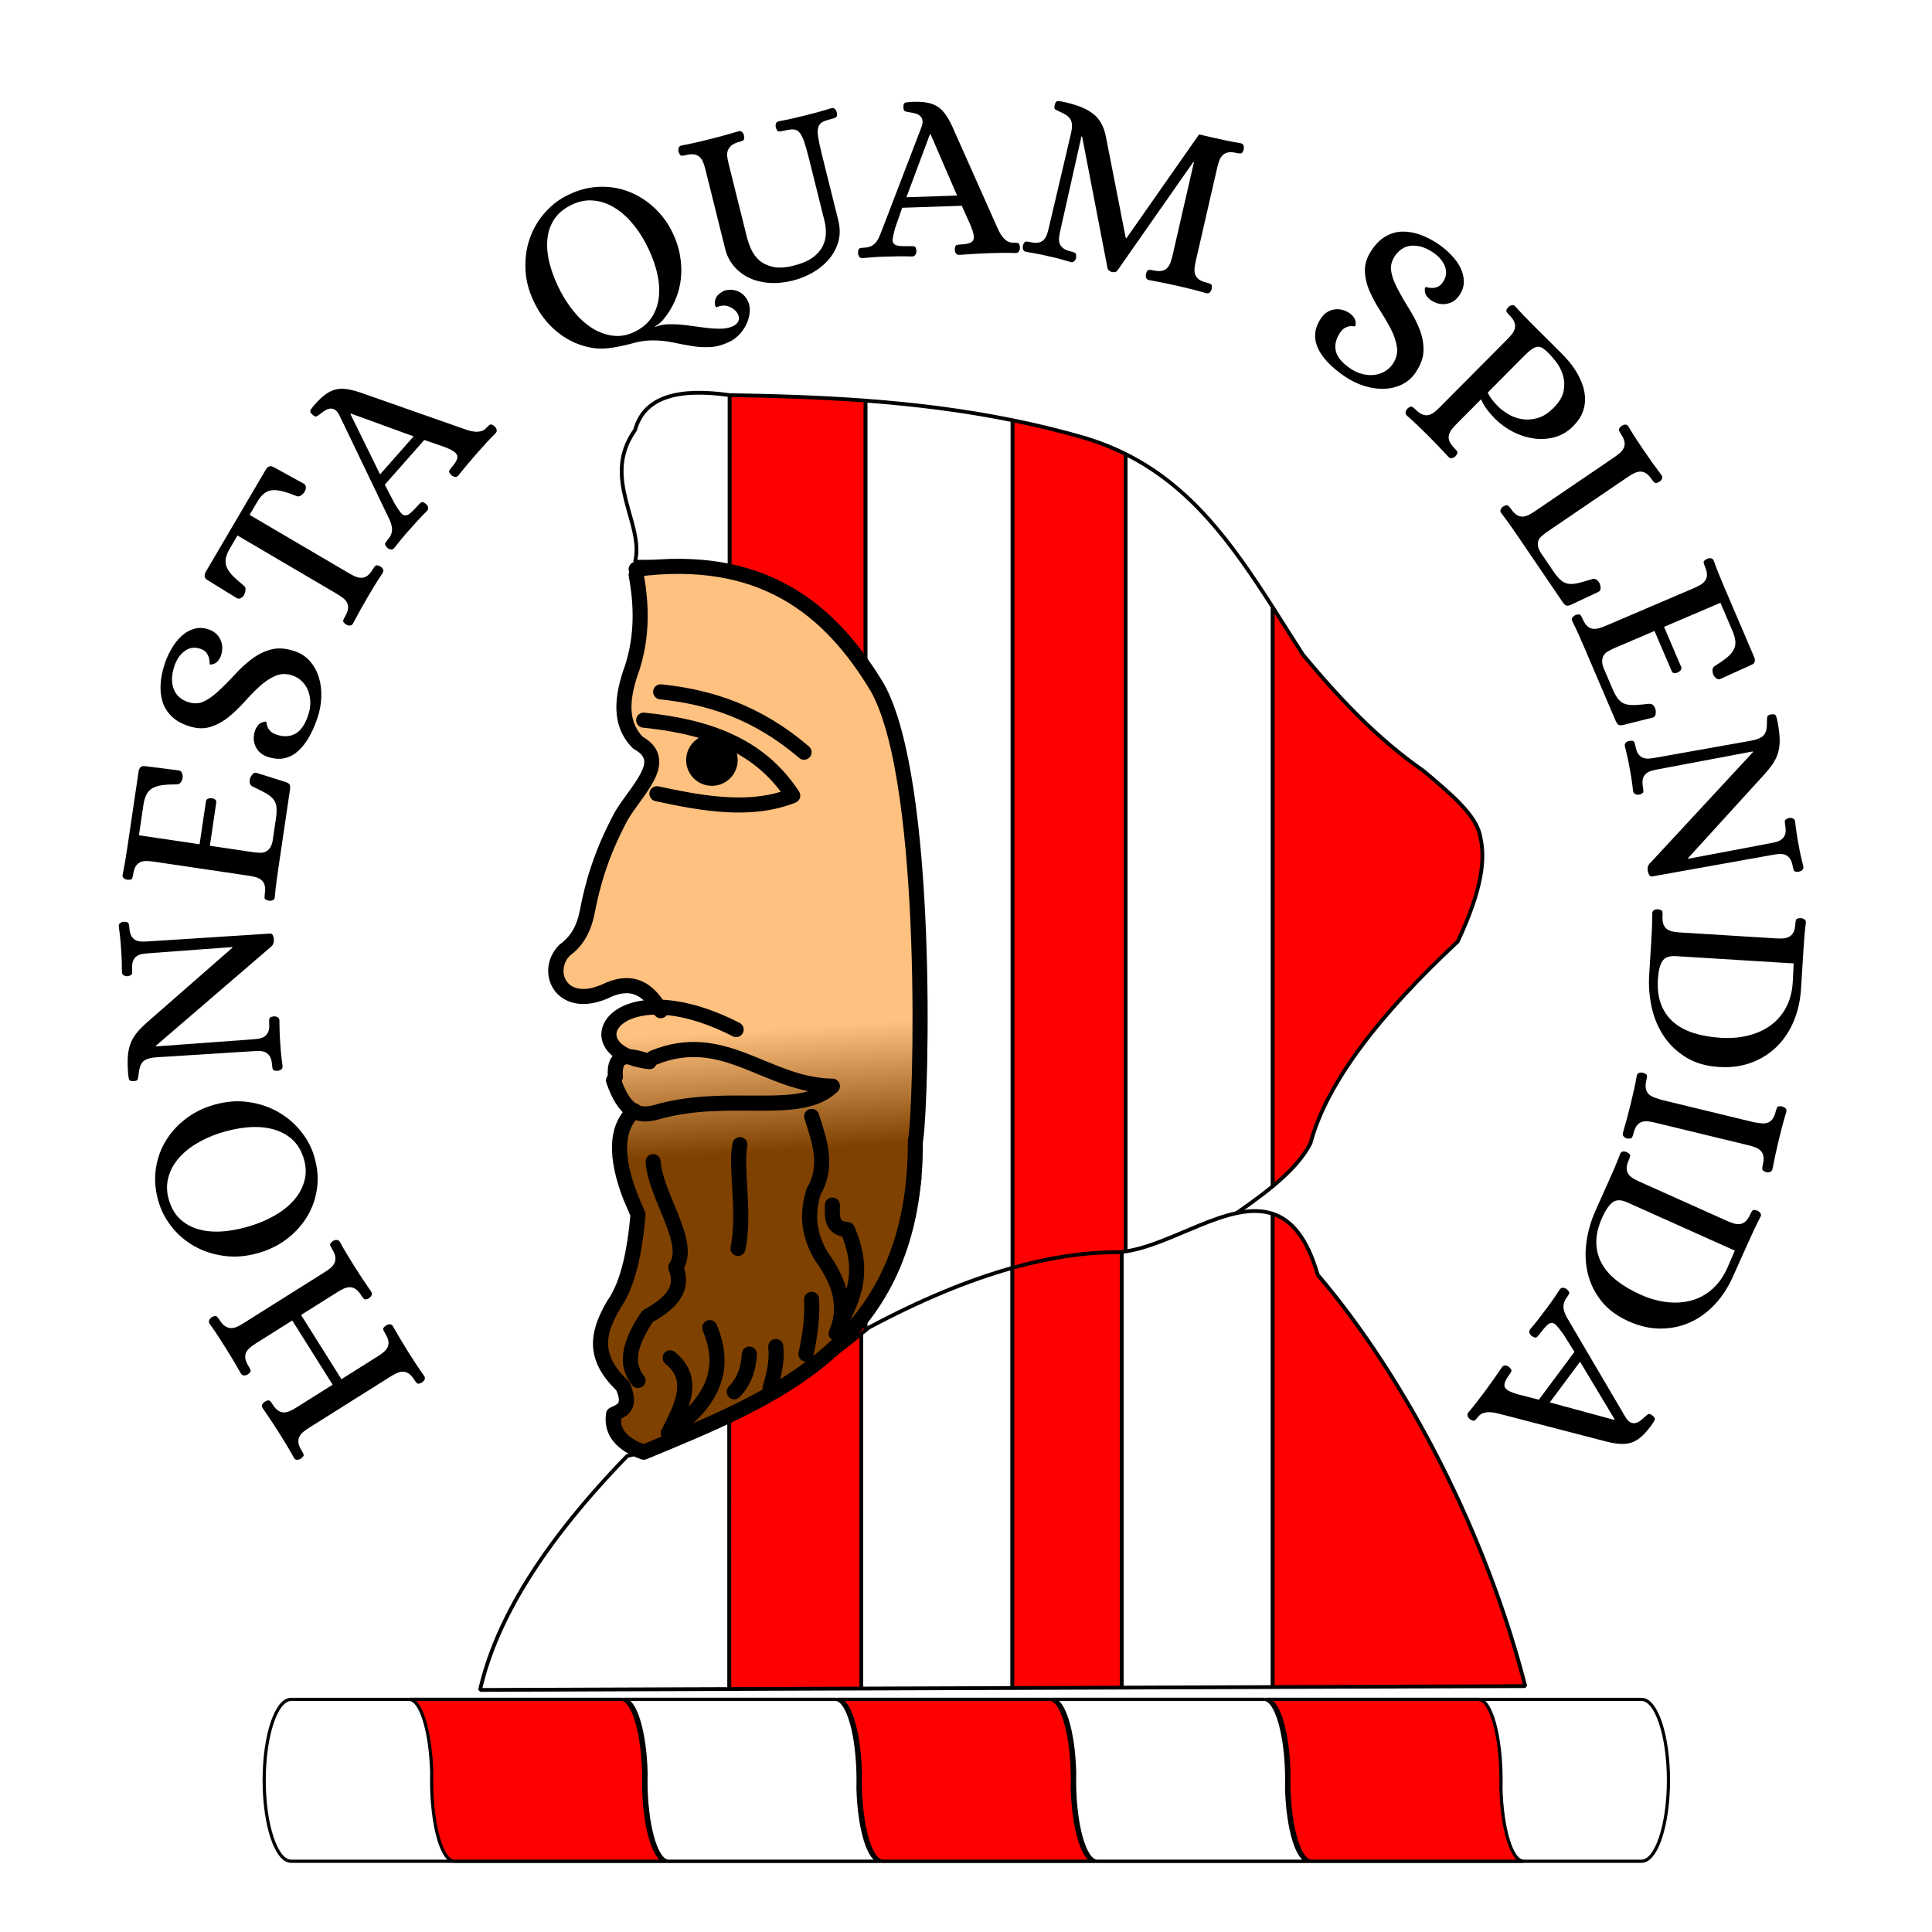 <?xml version="1.0" encoding="UTF-8"?>
<!DOCTYPE svg  PUBLIC '-//W3C//DTD SVG 1.1//EN'  'http://www.w3.org/Graphics/SVG/1.1/DTD/svg11.dtd'>
<svg width="720pt" height="720pt" fill-rule="evenodd" overflow="visible" stroke-linejoin="bevel" stroke-width=".501" version="1.1" viewBox="0 0 720 720" xmlns="http://www.w3.org/2000/svg">
<rect x="0" y="0" width="720" height="720" fill="#333333" stroke="none"/>
<defs>
<linearGradient id="a" x2="2.812" y2="-45.703" gradientTransform="translate(292.62 337.01)" gradientUnits="userSpaceOnUse">
<stop stop-color="#ffc17f" offset="0"/>
<stop stop-color="#7f4100" offset="1"/>
</linearGradient>
</defs>
<g transform="scale(1 -1)" fill="none" font-family="Times New Roman" font-size="16" stroke="#000">
<g transform="translate(0 -720)">
<g stroke-miterlimit="79.84">
<path d="m0 720v-720h720v720h-720z" fill="#fff" stroke="none" stroke-linecap="round" stroke-linejoin="miter" stroke-width=".39"/>
<path d="m239.89 507.87c72.818 7.406 103.02-46.26 103.36-142.74 7.813-115.63-21.105-142.85-52.031-165.23l-49.219-23.203c-10.774 6.589-17.192 13.164-7.031 19.687-15.617 13.596-15.195 29.175-1.407 46.407 13.577 20.212-15.491 39.347 2.11 63.984-8.262 6.274-8.138 13.719-3.516 21.797-10.697 10.335-4.02 15.171 14.766 16.172-7.2 7.185-15.696 11.014-28.828 2.812-12.794 4.328-13.859 12.257-2.813 23.907 4.444 16.038 10.309 32.797 18.281 50.625 8.391 6.285 14.335 13.046 2.813 23.203-3.471 3.825-7.915 6.339 1.406 27.422 1.676 11.75 2.464 23.473 2.109 35.156z" fill="url(#a)" stroke="none" stroke-linecap="round" stroke-linejoin="miter" stroke-width=".458"/>
<g stroke="#000" stroke-linecap="round" stroke-linejoin="miter" stroke-width="1.187">
<path d="m98.449 56.528v4e-3c0 16.647 4.494 30.159 10.028 30.159h503.28c5.535 0 10.028-13.512 10.028-30.159v-4e-3c0-16.647-4.493-30.159-10.028-30.159h-503.28c-5.534 0-10.028 13.512-10.028 30.159z" fill="#fff"/>
<path d="m160.89 59.394c-0.024-0.935-0.037-1.89-0.037-2.853 0-16.648 3.791-30.163 8.458-30.163h78.99c-4.384 0-7.993 11.926-8.415 27.165 0.026 0.986 0.041 1.985 0.041 2.998 0 16.646-3.791 30.161-8.458 30.161h-79c4.397 0 8.016-11.991 8.421-27.308z" fill="#f00"/>
<path d="m240.76 59.394c-0.025-0.935-0.038-1.89-0.038-2.853 0-16.648 3.789-30.163 8.458-30.163h78.992c-4.386 0-7.997 11.926-8.417 27.165 0.026 0.986 0.041 1.985 0.041 2.998 0 16.646-3.789 30.161-8.458 30.161h-78.999c4.397 0 8.016-11.991 8.421-27.308z" fill="#fff"/>
<path d="m320.62 59.394c-0.026-0.935-0.036-1.89-0.036-2.853 0-16.648 3.79-30.163 8.457-30.163h78.993c-4.385 0-7.995 11.926-8.418 27.165 0.028 0.986 0.043 1.985 0.043 2.998 0 16.646-3.791 30.161-8.458 30.161h-79c4.397 0 8.016-11.991 8.419-27.308z" fill="#f00"/>
<path d="m400.49 59.394c-0.024-0.935-0.037-1.89-0.037-2.853 0-16.648 3.791-30.163 8.458-30.163h78.99c-4.384 0-7.993 11.926-8.415 27.165 0.026 0.986 0.041 1.985 0.041 2.998 0 16.646-3.789 30.161-8.458 30.161h-78.999c4.397 0 8.017-11.991 8.42-27.308z" fill="#fff"/>
<path d="m480.36 59.394c-0.026-0.935-0.04-1.89-0.04-2.853 0-16.648 3.79-30.163 8.459-30.163h78.991c-4.385 0-7.995 11.926-8.416 27.165 0.026 0.986 0.041 1.985 0.041 2.998 0 16.646-3.79 30.161-8.458 30.161h-79c4.399 0 8.018-11.991 8.423-27.308z" fill="#f00"/>
</g>
<g stroke="none" stroke-linecap="round" stroke-linejoin="round">
<path d="m351.83 112.86c-141.37 3.772-253.04 121.58-249.27 262.95 3.771 141.37 121.58 253.04 262.95 249.26 141.37-3.772 253.04-121.57 249.27-262.95-3.773-141.37-121.58-253.04-262.95-249.27z" stroke-width="1.644"/>
<g fill="#000" fill-rule="nonzero" stroke-width=".726">
<path d="m127.24 206.02 13.494 8.485c0.711 0.447 1.398 0.933 2.062 1.457 0.663 0.523 1.179 1.113 1.547 1.769 0.368 0.657 0.509 1.419 0.424 2.287-0.086 0.868-0.511 1.911-1.278 3.13-0.351 0.559-0.58 1.036-0.686 1.43s0.258 0.888 1.09 1.483c0.408 0.256 0.853 0.394 1.336 0.414 0.483 0.021 0.885-0.223 1.204-0.731 1.924-3.397 3.828-6.594 5.712-9.591 0.958-1.524 1.905-3.001 2.841-4.433s1.965-2.928 3.089-4.49c0.319-0.507 0.365-0.975 0.137-1.402-0.227-0.426-0.544-0.767-0.952-1.024-0.896-0.492-1.5-0.606-1.809-0.34s-0.639 0.679-0.991 1.238c-0.766 1.219-1.522 2.054-2.267 2.507-0.746 0.453-1.494 0.656-2.244 0.609-0.75-0.046-1.505-0.255-2.264-0.626s-1.494-0.78-2.205-1.227l-30.247-19.021c-0.711-0.447-1.4-0.933-2.063-1.456-0.663-0.524-1.178-1.114-1.545-1.77s-0.508-1.418-0.423-2.286 0.511-1.911 1.277-3.13c0.352-0.559 0.58-1.035 0.686-1.429s-0.256-0.888-1.089-1.482c-0.407-0.257-0.852-0.395-1.335-0.415-0.484-0.02-0.885 0.223-1.205 0.731-0.92 1.69-1.815 3.253-2.684 4.691s-1.782 2.919-2.74 4.443c-1.917 3.048-3.989 6.174-6.218 9.38-0.319 0.508-0.365 0.975-0.137 1.402 0.228 0.426 0.545 0.768 0.952 1.024 0.897 0.493 1.499 0.606 1.808 0.339 0.309-0.266 0.64-0.678 0.991-1.237 0.766-1.219 1.522-2.055 2.268-2.508 0.745-0.452 1.493-0.655 2.243-0.609s1.504 0.255 2.263 0.626 1.494 0.78 2.204 1.226l13.481 8.478-15.047 23.929-13.481-8.477c-0.71-0.447-1.397-0.932-2.061-1.456-0.663-0.523-1.178-1.113-1.544-1.768-0.367-0.656-0.508-1.418-0.423-2.286s0.511-1.911 1.278-3.13c0.351-0.559 0.588-1.048 0.71-1.468 0.122-0.419-0.233-0.926-1.066-1.52-0.407-0.256-0.86-0.381-1.359-0.376-0.5 5e-3 -0.893 0.236-1.18 0.693-1.892 3.346-3.812 6.569-5.76 9.667-0.959 1.524-1.906 3.001-2.841 4.433-0.936 1.431-1.966 2.928-3.089 4.489-0.288 0.457-0.326 0.912-0.114 1.364s0.521 0.806 0.929 1.062c0.896 0.493 1.506 0.594 1.831 0.302 0.326-0.292 0.648-0.692 0.967-1.2 0.767-1.219 1.523-2.054 2.268-2.507s1.501-0.668 2.268-0.647c0.766 0.021 1.529 0.217 2.288 0.588s1.495 0.781 2.206 1.228l30.247 19.021c0.711 0.447 1.398 0.932 2.061 1.455 0.664 0.524 1.171 1.126 1.522 1.808 0.351 0.681 0.484 1.456 0.399 2.324s-0.511 1.911-1.278 3.13c-0.319 0.508-0.54 0.972-0.662 1.391s0.234 0.927 1.067 1.521c0.407 0.256 0.86 0.382 1.359 0.377s0.893-0.236 1.18-0.694c0.921-1.689 1.831-3.278 2.732-4.767s1.831-2.995 2.789-4.519c1.916-3.047 3.973-6.148 6.169-9.303 0.288-0.457 0.326-0.912 0.114-1.364s-0.521-0.806-0.929-1.062c-0.896-0.493-1.507-0.594-1.833-0.302-0.325 0.291-0.663 0.717-1.014 1.275-0.767 1.219-1.523 2.055-2.268 2.508-0.746 0.452-1.493 0.655-2.245 0.608-0.75-0.046-1.506-0.256-2.265-0.627-0.76-0.371-1.495-0.781-2.206-1.228l-13.494-8.485 15.048-23.929z"/>
<path d="m59.426 271.1c-1.408 4.274-1.9 8.359-1.476 12.257 0.422 3.898 1.542 7.456 3.356 10.675 1.816 3.218 4.194 6.022 7.134 8.412 2.941 2.389 6.208 4.175 9.798 5.358 4.732 1.556 9.197 2.095 13.399 1.616 4.202-0.481 7.994-1.633 11.374-3.457s6.264-4.159 8.655-7.004c2.39-2.846 4.1-5.834 5.132-8.969 1.388-4.217 1.867-8.26 1.435-12.129-0.433-3.87-1.561-7.399-3.384-10.589-1.826-3.19-4.209-5.98-7.149-8.369-2.942-2.39-6.236-4.185-9.884-5.386-4.73-1.558-9.192-2.111-13.385-1.659-4.192 0.452-7.973 1.576-11.344 3.37-3.371 1.796-6.233 4.107-8.586 6.933-2.352 2.826-4.044 5.807-5.075 8.941zm53.644 17.566c-0.994 3.021-2.55 5.397-4.669 7.131-2.119 1.735-4.597 2.925-7.432 3.57-2.835 0.646-5.919 0.799-9.251 0.46-3.332-0.34-6.709-1.072-10.13-2.197-3.192-1.053-6.139-2.418-8.841-4.096-2.702-1.679-4.925-3.611-6.671-5.796-1.745-2.186-2.912-4.591-3.501-7.217-0.587-2.625-0.405-5.39 0.552-8.297 0.995-3.02 2.533-5.388 4.614-7.103 2.082-1.714 4.52-2.885 7.317-3.513 2.797-0.626 5.843-0.76 9.137-0.402 3.295 0.358 6.652 1.1 10.073 2.227 3.249 1.069 6.23 2.43 8.941 4.08 2.711 1.651 4.958 3.559 6.742 5.724 1.783 2.166 2.988 4.553 3.614 7.159 0.628 2.607 0.463 5.364-0.495 8.27z"/>
<path d="m58.124 330.3 0.018-0.269 35.647 2.611c0.838 0.057 1.675 0.145 2.509 0.262 0.836 0.117 1.57 0.377 2.204 0.781s1.12 0.994 1.458 1.769c0.338 0.774 0.458 1.88 0.36 3.317-0.045 0.658-0.022 1.201 0.069 1.628s0.645 0.706 1.66 0.835c0.48 0.033 0.938-0.071 1.375-0.312 0.438-0.241 0.675-0.631 0.711-1.169 6e-3 -0.962 0.017-1.788 0.034-2.479 0.017-0.69 0.032-1.351 0.045-1.981 0.013-0.631 0.042-1.275 0.087-1.934 0.045-0.658 0.098-1.436 0.159-2.334s0.113-1.661 0.156-2.29 0.099-1.226 0.168-1.793c0.068-0.566 0.14-1.178 0.215-1.834 0.075-0.657 0.175-1.462 0.3-2.415 0.041-0.599-0.14-1.032-0.543-1.3-0.402-0.268-0.843-0.419-1.323-0.451-1.023-0.01-1.609 0.175-1.755 0.556s-0.242 0.901-0.287 1.56c-0.098 1.436-0.367 2.515-0.807 3.237s-1.001 1.24-1.684 1.554-1.446 0.473-2.289 0.475c-0.842 3e-3 -1.684-0.024-2.522-0.081l-35.671-2.253c-1.377-0.094-2.491-0.29-3.344-0.589-0.852-0.298-1.502-0.704-1.948-1.215-0.446-0.512-0.779-1.151-0.997-1.917-0.218-0.767-0.381-1.695-0.487-2.785-0.118-0.91-0.242-1.52-0.371-1.829-0.129-0.31-0.642-0.495-1.539-0.556-1.017-0.07-1.594 0.237-1.731 0.919s-0.24 1.532-0.309 2.55c-0.171 2.514-0.167 4.649 0.014 6.406 0.181 1.756 0.584 3.347 1.209 4.773s1.51 2.779 2.655 4.06c1.146 1.281 2.601 2.673 4.362 4.176l30.656 26.816-0.018 0.269-30.786-2.28c-0.838-0.057-1.674-0.144-2.508-0.261s-1.568-0.378-2.202-0.783c-0.634-0.403-1.12-0.992-1.458-1.768-0.338-0.774-0.458-1.88-0.36-3.318 0.045-0.657 0.021-1.185-0.072-1.582s-0.645-0.69-1.655-0.88c-0.481-0.032-0.939 0.072-1.376 0.312-0.437 0.241-0.675 0.631-0.711 1.169-6e-3 0.963-0.017 1.789-0.034 2.479-0.017 0.691-0.031 1.336-0.042 1.937-0.011 0.6-0.039 1.23-0.084 1.888-0.044 0.659-0.098 1.437-0.159 2.335s-0.113 1.661-0.156 2.29c-0.043 0.628-0.1 1.241-0.17 1.836-0.071 0.598-0.144 1.224-0.219 1.88-0.075 0.657-0.175 1.462-0.3 2.416-0.041 0.599 0.14 1.032 0.543 1.299 0.403 0.269 0.843 0.419 1.324 0.451 1.023 0.011 1.607-0.175 1.753-0.557 0.146-0.38 0.242-0.9 0.287-1.558 0.098-1.437 0.367-2.516 0.807-3.238 0.44-0.721 1.001-1.239 1.684-1.554 0.683-0.314 1.446-0.472 2.288-0.475s1.682 0.025 2.52 0.082l45.267 2.906c0.483-0.027 0.816-0.29 1.001-0.788 0.184-0.499 0.291-0.958 0.319-1.377 0.078-1.137-0.252-2.032-0.99-2.683l-42.957-36.946z"/>
<path d="m51.65 432.47c0.096 0.653 0.326 1.18 0.689 1.581 0.362 0.401 0.959 0.54 1.79 0.417l12.51-1.578c0.593-0.087 0.997-0.435 1.21-1.043s0.285-1.149 0.215-1.624c-0.097-0.653-0.318-1.227-0.664-1.721-0.346-0.495-0.795-0.762-1.347-0.802-2.063 2e-3 -3.82-0.086-5.272-0.266-1.452-0.179-2.669-0.514-3.653-1.005-0.982-0.491-1.755-1.196-2.315-2.112-0.56-0.918-0.984-2.144-1.272-3.678l-1.765-11.926 22.607-3.345 2.383 16.109c0.128 0.466 0.416 0.772 0.862 0.918 0.447 0.147 0.907 0.183 1.381 0.113s0.875-0.234 1.2-0.495c0.325-0.26 0.452-0.627 0.381-1.102l-2.383-16.108 16.838-2.492c0.602-0.028 1.249-0.063 1.94-0.105 0.692-0.042 1.364 0.086 2.015 0.384 0.651 0.297 1.231 0.833 1.74 1.607 0.508 0.774 0.847 1.937 1.016 3.487l1.212 8.189c0.168 1.552 0.162 2.841-0.018 3.868-0.182 1.027-0.624 1.927-1.328 2.698s-1.674 1.49-2.908 2.158c-1.235 0.667-2.785 1.443-4.655 2.326-0.557 0.325-0.884 0.783-0.979 1.373-0.094 0.59-0.034 1.203 0.182 1.838 0.189 0.457 0.484 0.914 0.884 1.37 0.401 0.457 0.894 0.611 1.478 0.464l10.95-3.44c0.803-0.3 1.281-0.659 1.431-1.076 0.151-0.416 0.169-1.009 0.055-1.781l-4.346-29.375c-0.263-1.779-0.505-3.517-0.726-5.213-0.22-1.696-0.416-3.532-0.587-5.508-0.079-0.535-0.344-0.89-0.795-1.066-0.45-0.175-0.913-0.228-1.389-0.158-1.002 0.209-1.534 0.515-1.595 0.918-0.062 0.404-0.045 0.932 0.052 1.585 0.211 1.424 0.18 2.551-0.091 3.38-0.272 0.828-0.708 1.469-1.308 1.922-0.6 0.452-1.309 0.785-2.127 0.997s-1.642 0.379-2.473 0.502l-35.346 5.23c-0.831 0.123-1.67 0.201-2.514 0.235s-1.619-0.079-2.324-0.338c-0.706-0.26-1.309-0.747-1.809-1.461-0.5-0.715-0.855-1.784-1.066-3.209-0.096-0.653-0.233-1.163-0.408-1.531-0.176-0.369-0.773-0.508-1.792-0.418-0.476 0.071-0.904 0.255-1.284 0.554s-0.531 0.716-0.452 1.25c0.409 1.941 0.751 3.74 1.026 5.398 0.276 1.656 0.545 3.375 0.808 5.156l4.136 27.949z"/>
<path d="m114.79 453.29c0.631 1.813 0.915 3.542 0.851 5.184-0.063 1.642-0.377 3.118-0.939 4.425-0.561 1.308-1.333 2.419-2.318 3.333-0.984 0.915-2.071 1.579-3.261 1.993-2.324 0.809-4.497 0.771-6.521-0.114-2.023-0.884-3.966-2.178-5.829-3.88-1.864-1.704-3.734-3.61-5.613-5.721-1.877-2.11-3.857-4.011-5.94-5.701-2.082-1.691-4.339-2.924-6.768-3.698-2.431-0.774-5.129-0.677-8.095 0.292-2.684 0.871-4.831 2.095-6.442 3.672s-2.736 3.415-3.372 5.511c-0.637 2.097-0.859 4.382-0.664 6.857 0.194 2.473 0.745 5.015 1.652 7.621 0.651 1.871 1.51 3.7 2.578 5.49 1.067 1.789 2.293 3.301 3.675 4.535 1.383 1.236 2.922 2.098 4.617 2.588 1.695 0.489 3.506 0.399 5.433-0.271 2.039-0.71 3.483-1.991 4.331-3.844 0.848-1.852 0.887-3.884 0.117-6.096-0.626-1.435-1.369-2.337-2.228-2.705-0.857-0.369-1.457-0.494-1.798-0.376-0.112 0.04-0.166 0.297-0.161 0.771 8e-3 0.476-0.069 1.028-0.231 1.658-0.163 0.629-0.467 1.26-0.914 1.892-0.447 0.634-1.18 1.127-2.2 1.482-2.153 0.75-4.097 0.505-5.83-0.735-1.733-1.239-3.024-3.078-3.873-5.517-0.651-1.87-0.968-3.556-0.95-5.056s0.263-2.808 0.731-3.925c0.469-1.117 1.145-2.052 2.026-2.803 0.882-0.753 1.861-1.316 2.939-1.69 2.097-0.731 3.994-0.756 5.692-0.076s3.565 1.937 5.602 3.771c2.248 2.078 4.398 4.237 6.449 6.477 2.051 2.242 4.192 4.197 6.425 5.866 2.234 1.669 4.641 2.834 7.221 3.492 2.581 0.659 5.544 0.406 8.887-0.757 2.153-0.75 3.968-1.969 5.446-3.659 1.477-1.689 2.57-3.658 3.281-5.908 0.711-2.249 1.024-4.724 0.941-7.427s-0.598-5.415-1.545-8.135c-2.071-5.951-4.674-10.144-7.809-12.578-3.136-2.436-6.743-2.943-10.824-1.523-2.04 0.71-3.485 1.991-4.334 3.843-0.849 1.854-0.889 3.884-0.118 6.094 0.625 1.434 1.367 2.335 2.227 2.703 0.859 0.368 1.458 0.493 1.798 0.375 0.114-0.04 0.187-0.24 0.22-0.601s0.151-0.799 0.353-1.314c0.201-0.516 0.545-1.033 1.032-1.552 0.486-0.518 1.24-0.955 2.26-1.31 2.55-0.888 4.846-0.814 6.891 0.223 2.044 1.036 3.679 3.31 4.902 6.824z"/>
<path d="m99.023 544.94c0.334 0.57 0.745 0.973 1.231 1.208 0.487 0.237 1.092 0.143 1.816-0.284l11.128-6.117c0.519-0.304 0.778-0.752 0.778-1.343 1e-3 -0.592-0.12-1.095-0.364-1.509-0.334-0.569-0.777-1.057-1.329-1.463-0.551-0.407-1.091-0.525-1.617-0.355-1.91 0.774-3.584 1.357-5.023 1.75-1.438 0.392-2.731 0.56-3.878 0.503s-2.165-0.399-3.054-1.025c-0.89-0.625-1.755-1.596-2.597-2.91l-3.098-5.277 37.016-21.738c0.723-0.424 1.47-0.811 2.24-1.159 0.77-0.347 1.53-0.533 2.282-0.557 0.751-0.024 1.493 0.202 2.224 0.677s1.461 1.333 2.191 2.575c0.303 0.517 0.613 0.927 0.93 1.228 0.316 0.302 0.93 0.219 1.841-0.246 0.415-0.244 0.742-0.575 0.983-0.995 0.24-0.419 0.209-0.888-0.095-1.405-1.076-1.595-2.06-3.122-2.951-4.582-0.892-1.459-1.779-2.939-2.66-4.439-1.853-3.156-3.675-6.435-5.464-9.838-0.304-0.517-0.698-0.773-1.181-0.767-0.484 6e-3 -0.933 0.13-1.348 0.374-0.85 0.569-1.229 1.052-1.135 1.449s0.309 0.88 0.643 1.449c0.729 1.242 1.123 2.298 1.182 3.168 0.058 0.87-0.106 1.627-0.493 2.272-0.386 0.645-0.919 1.218-1.598 1.721s-1.38 0.968-2.103 1.392l-37.016 21.738-3.147-5.358c-0.739-1.376-1.165-2.605-1.278-3.687-0.114-1.082 0.083-2.138 0.592-3.168 0.509-1.029 1.293-2.064 2.351-3.103 1.059-1.04 2.391-2.205 3.997-3.497 0.405-0.377 0.557-0.918 0.456-1.624-0.102-0.706-0.32-1.343-0.654-1.912-0.243-0.414-0.615-0.752-1.117-1.014s-1.011-0.241-1.53 0.063l-10.809 6.661c-0.724 0.426-1.094 0.921-1.11 1.487-0.015 0.566 0.144 1.133 0.478 1.702l22.29 37.955z"/>
<path d="m141.64 543.21 12.505 14.171-23.361 8.492-0.178-0.202 11.034-22.461zm-24.209 26.164c1.231 1.395 2.414 2.531 3.549 3.41 1.136 0.879 2.318 1.516 3.546 1.912 1.231 0.395 2.615 0.513 4.155 0.355 1.54-0.159 3.33-0.578 5.371-1.259l37.937-13.313c0.784-0.291 1.598-0.57 2.444-0.836 0.845-0.264 1.674-0.435 2.486-0.513 0.812-0.077 1.605-0.017 2.38 0.181 0.774 0.197 1.478 0.655 2.114 1.375 0.436 0.495 0.829 0.849 1.177 1.062 0.348 0.214 0.926 4e-3 1.73-0.627 0.361-0.319 0.609-0.718 0.745-1.198 0.137-0.479 0.027-0.922-0.331-1.328-1.36-1.359-2.527-2.569-3.504-3.63-0.975-1.06-2.058-2.264-3.249-3.614-2.382-2.699-4.776-5.548-7.182-8.546-0.397-0.45-0.832-0.626-1.306-0.528-0.473 0.098-0.89 0.305-1.251 0.624-0.726 0.721-1.006 1.267-0.837 1.639 0.168 0.372 0.47 0.805 0.907 1.3 0.952 1.08 1.586 2.001 1.899 2.765 0.314 0.763 0.338 1.402 0.073 1.916-0.266 0.515-0.774 1.003-1.525 1.466s-1.758 0.931-3.02 1.405l-7.622 2.645-14.709-16.668c1.79-3.5 3.021-5.866 3.692-7.099 0.851-1.391 1.555-2.452 2.111-3.183 0.555-0.73 1.131-1.118 1.729-1.166 0.597-0.047 1.28 0.251 2.048 0.894 0.767 0.643 1.727 1.617 2.878 2.921 0.437 0.495 0.829 0.849 1.177 1.062s0.925 4e-3 1.731-0.627c0.361-0.318 0.609-0.717 0.745-1.197 0.136-0.481 0.026-0.923-0.332-1.328-1.36-1.36-2.518-2.559-3.473-3.597-0.956-1.037-2.029-2.23-3.22-3.58-0.595-0.674-1.111-1.259-1.548-1.755-0.436-0.493-0.852-0.987-1.247-1.48-0.394-0.492-0.808-1.007-1.242-1.544-0.434-0.538-0.947-1.186-1.537-1.945-0.397-0.45-0.832-0.626-1.306-0.528s-0.89 0.305-1.251 0.624c-0.726 0.721-1.006 1.267-0.838 1.639s0.471 0.805 0.908 1.3c0.794 0.9 1.292 1.76 1.496 2.58 0.204 0.821 0.227 1.64 0.07 2.46-0.158 0.819-0.432 1.641-0.824 2.467-0.39 0.826-0.782 1.652-1.174 2.476l-17.514 36.461c-0.532 1.029-1.085 1.718-1.659 2.064-0.574 0.347-1.168 0.491-1.78 0.431-0.613-0.059-1.226-0.278-1.84-0.657-0.614-0.378-1.205-0.798-1.771-1.258-0.73-0.556-1.251-0.897-1.561-1.023-0.312-0.125-0.804 0.109-1.478 0.704-0.764 0.674-0.952 1.3-0.563 1.877s0.921 1.247 1.596 2.012z"/>
<path d="m273.68 598.7c0.95 0.642 1.495 1.342 1.637 2.097 0.141 0.755 0.029 1.477-0.338 2.166-0.65 1.219-1.733 2.139-3.252 2.758-1.519 0.62-3.112 0.519-4.78-0.301-0.553 0.656-0.684 1.604-0.393 2.844s1.283 2.31 2.977 3.213c0.423 0.225 1.016 0.388 1.778 0.488 0.763 0.1 1.582 0.061 2.458-0.119 0.877-0.178 1.745-0.566 2.606-1.161 0.86-0.596 1.588-1.45 2.18-2.562 0.648-1.218 0.938-2.56 0.868-4.024-0.07-1.465-0.395-2.896-0.977-4.293-0.58-1.399-1.373-2.687-2.376-3.866-1.003-1.181-2.125-2.136-3.368-2.864-2.7-1.44-5.25-2.237-7.647-2.393-2.398-0.155-4.769-0.043-7.113 0.339-2.345 0.381-4.765 0.841-7.261 1.38-2.496 0.538-5.193 0.783-8.089 0.734-1.207-0.031-2.358-0.136-3.453-0.311-1.096-0.176-2.324-0.456-3.683-0.84-2.612-0.711-5.194-1.253-7.747-1.628-2.554-0.374-4.883-0.372-6.986 3e-3 -4.476 0.745-8.534 2.494-12.175 5.247-3.641 2.754-6.562 6.196-8.762 10.328-2.342 4.397-3.647 8.699-3.919 12.908-0.269 4.208 0.193 8.127 1.388 11.754 1.195 3.629 2.983 6.842 5.367 9.642 2.383 2.8 5.031 4.975 7.944 6.526 3.971 2.115 7.926 3.303 11.866 3.565 3.939 0.262 7.649-0.228 11.129-1.467 3.482-1.241 6.65-3.105 9.506-5.596s5.173-5.406 6.95-8.743c1.608-3.019 2.707-6.072 3.296-9.158 0.59-3.086 0.742-6.083 0.454-8.989-0.286-2.907-1.013-5.69-2.179-8.35-1.166-2.662-2.687-5.103-4.562-7.326-0.209-0.247-0.529-0.57-0.962-0.971-0.432-0.4-1.085-0.866-1.957-1.399l0.085-0.158c1.514 0.602 3.009 0.922 4.484 0.961 2.466 0.092 4.891-0.026 7.275-0.353 2.383-0.327 4.652-0.63 6.804-0.909 2.154-0.279 4.157-0.401 6.007-0.366 1.851 0.035 3.49 0.433 4.92 1.194zm-36.539-2.032c2.806 1.494 4.89 3.453 6.25 5.877 1.36 2.425 2.109 5.103 2.247 8.031 0.139 2.931-0.249 6.021-1.165 9.272-0.916 3.252-2.221 6.468-3.913 9.646-1.58 2.966-3.427 5.637-5.542 8.013s-4.397 4.236-6.848 5.583c-2.45 1.348-5.019 2.088-7.707 2.22-2.687 0.132-5.408-0.535-8.161-2.001-2.806-1.495-4.876-3.413-6.212-5.755-1.335-2.343-2.06-4.94-2.174-7.789-0.114-2.847 0.286-5.863 1.201-9.049 0.914-3.185 2.218-6.367 3.91-9.545 1.608-3.019 3.463-5.737 5.566-8.153 2.103-2.417 4.38-4.332 6.831-5.746 2.453-1.414 5.01-2.228 7.673-2.441s5.344 0.398 8.044 1.837z"/>
<path d="m312.37 638.02c0.769-3.087 0.755-5.888-0.04-8.405s-2.053-4.731-3.771-6.644c-1.719-1.912-3.736-3.496-6.051-4.753-2.315-1.256-4.608-2.167-6.879-2.733-3.493-0.87-6.684-1.154-9.572-0.853s-5.401 1.02-7.539 2.157c-2.139 1.139-3.909 2.599-5.312 4.383-1.402 1.784-2.372 3.753-2.908 5.908l-7.416 29.784c-0.203 0.816-0.45 1.62-0.74 2.413-0.291 0.794-0.69 1.468-1.199 2.022-0.509 0.553-1.189 0.925-2.04 1.115s-1.975 0.111-3.373-0.237c-0.64-0.16-1.164-0.228-1.572-0.206-0.407 0.022-0.763 0.521-1.068 1.497-0.116 0.467-0.109 0.933 0.023 1.399 0.131 0.465 0.488 0.77 1.07 0.915 1.892 0.348 3.657 0.71 5.295 1.087 1.637 0.377 3.329 0.782 5.076 1.217 3.493 0.87 7.11 1.863 10.851 2.98 0.582 0.145 1.041 0.043 1.375-0.306 0.334-0.35 0.559-0.758 0.676-1.225 0.159-0.889 0.115-1.456-0.133-1.703-0.247-0.247-0.633-0.436-1.157-0.567-1.514-0.377-2.617-0.852-3.308-1.426-0.692-0.575-1.166-1.218-1.421-1.931s-0.325-1.487-0.209-2.324c0.115-0.837 0.282-1.692 0.499-2.566l6.785-27.247c0.377-1.514 0.917-3.064 1.621-4.651 0.705-1.587 1.711-2.959 3.02-4.118 1.308-1.158 2.996-1.974 5.061-2.449 2.066-0.475 4.642-0.328 7.728 0.44 2.969 0.739 5.306 1.723 7.01 2.951 1.703 1.228 2.952 2.606 3.747 4.133 0.794 1.527 1.218 3.117 1.27 4.768 0.053 1.652-0.116 3.264-0.508 4.836l-5.719 22.968c-0.71 2.853-1.341 5.076-1.893 6.67-0.55 1.594-1.16 2.741-1.83 3.44-0.669 0.699-1.48 1.038-2.433 1.017s-2.157-0.212-3.613-0.575c-0.582-0.145-1.091-0.21-1.528-0.195s-0.807 0.51-1.112 1.487c-0.116 0.467-0.109 0.932 0.023 1.398 0.131 0.465 0.488 0.771 1.07 0.916 1.892 0.347 3.57 0.687 5.032 1.021 1.463 0.333 3.068 0.717 4.815 1.152 1.746 0.435 3.344 0.848 4.792 1.24 1.448 0.391 3.09 0.877 4.924 1.458 0.582 0.145 1.04 0.042 1.375-0.307 0.334-0.35 0.559-0.758 0.675-1.225 0.16-0.889 0.116-1.456-0.132-1.703-0.246-0.247-0.632-0.436-1.157-0.567-1.572-0.391-2.817-0.794-3.734-1.208-0.916-0.413-1.528-1.061-1.835-1.942-0.307-0.88-0.337-2.124-0.091-3.732s0.717-3.81 1.413-6.606l6.067-24.368z"/>
<path d="m337.79 646.49 18.889 0.632-9.858 22.818-0.27-9e-3 -8.761-23.441zm2.413 35.564c1.859 0.062 3.497-0.018 4.915-0.241 1.419-0.223 2.693-0.645 3.825-1.267 1.131-0.623 2.168-1.549 3.109-2.777 0.942-1.229 1.866-2.819 2.771-4.77l16.357-36.729c0.326-0.769 0.682-1.553 1.069-2.35 0.388-0.796 0.833-1.517 1.333-2.16 0.502-0.644 1.09-1.18 1.765-1.607 0.674-0.428 1.491-0.626 2.451-0.594 0.66 0.022 1.186-0.02 1.58-0.127 0.395-0.107 0.639-0.67 0.732-1.689 0.016-0.481-0.104-0.935-0.36-1.364-0.254-0.429-0.652-0.652-1.193-0.67-1.922 0.056-3.603 0.074-5.045 0.056-1.44-0.018-3.059-0.057-4.858-0.117-3.598-0.121-7.313-0.335-11.145-0.643-0.6-0.02-1.026 0.176-1.28 0.587-0.254 0.412-0.389 0.858-0.405 1.339 0.026 1.022 0.231 1.601 0.617 1.734s0.909 0.21 1.568 0.232c1.439 0.049 2.544 0.221 3.315 0.517 0.77 0.295 1.251 0.717 1.443 1.262 0.192 0.547 0.199 1.251 0.02 2.116-0.179 0.863-0.53 1.917-1.052 3.16l-3.307 7.359-22.218-0.743c-1.317-3.704-2.193-6.223-2.628-7.557-0.428-1.574-0.717-2.815-0.867-3.72-0.149-0.906-0.036-1.591 0.339-2.059 0.376-0.466 1.061-0.758 2.056-0.875 0.994-0.117 2.361-0.146 4.1-0.088 0.66 0.022 1.186-0.021 1.58-0.128 0.394-0.106 0.638-0.67 0.732-1.689 0.016-0.48-0.104-0.935-0.36-1.364-0.255-0.428-0.653-0.652-1.193-0.67-1.923 0.056-3.589 0.075-5 0.058-1.41-0.017-3.014-0.056-4.813-0.116-0.899-0.03-1.678-0.056-2.339-0.078-0.658-0.022-1.303-0.059-1.932-0.11s-1.288-0.103-1.976-0.156c-0.689-0.053-1.512-0.125-2.469-0.217-0.6-0.021-1.027 0.175-1.281 0.587s-0.389 0.858-0.405 1.338c0.026 1.023 0.232 1.602 0.618 1.735s0.908 0.21 1.568 0.232c1.199 0.04 2.167 0.268 2.904 0.683 0.736 0.414 1.348 0.96 1.836 1.637 0.488 0.676 0.897 1.441 1.229 2.292 0.333 0.852 0.665 1.703 0.995 2.554l14.496 37.762c0.383 1.094 0.504 1.968 0.362 2.624-0.142 0.655-0.445 1.186-0.908 1.59-0.464 0.405-1.044 0.701-1.741 0.888-0.697 0.186-1.407 0.328-2.13 0.424-0.906 0.149-1.511 0.294-1.816 0.433-0.305 0.141-0.472 0.659-0.502 1.558-0.034 1.018 0.292 1.584 0.979 1.697 0.686 0.113 1.539 0.187 2.559 0.221z"/>
<path d="m416.36 619.1c-0.183-0.264-0.468-0.43-0.852-0.497-0.385-0.064-0.752-0.057-1.103 0.023-0.351 0.082-0.685 0.235-1.003 0.461-0.317 0.227-0.53 0.506-0.638 0.839l-9.483 49.165-0.263 0.06-7.819-34.858c-0.188-0.818-0.347-1.644-0.476-2.476-0.129-0.831-0.093-1.609 0.111-2.332 0.203-0.724 0.626-1.36 1.27-1.908s1.667-0.983 3.071-1.305c0.643-0.148 1.141-0.324 1.494-0.528 0.354-0.204 0.474-0.818 0.363-1.841-0.108-0.469-0.34-0.877-0.697-1.226-0.358-0.349-0.799-0.463-1.326-0.342-0.922 0.273-1.687 0.495-2.294 0.665-0.607 0.171-1.185 0.334-1.734 0.491s-1.116 0.302-1.7 0.436c-0.585 0.135-1.316 0.303-2.193 0.504-0.878 0.201-1.652 0.379-2.325 0.534-0.672 0.154-1.319 0.287-1.94 0.399-0.62 0.112-1.285 0.233-1.993 0.365-0.709 0.132-1.538 0.276-2.487 0.433-0.584 0.134-0.947 0.433-1.087 0.896s-0.156 0.928-0.048 1.397c0.287 0.982 0.634 1.489 1.041 1.518 0.407 0.03 0.932-0.029 1.575-0.177 1.404-0.322 2.515-0.377 3.333-0.165s1.476 0.6 1.975 1.163c0.499 0.562 0.871 1.246 1.117 2.052 0.247 0.805 0.464 1.617 0.652 2.434l8.17 34.781c0.323 1.403 0.461 2.541 0.415 3.414-0.046 0.872-0.264 1.599-0.653 2.181-0.39 0.582-0.92 1.089-1.591 1.52-0.67 0.431-1.483 0.848-2.436 1.252-0.779 0.363-1.315 0.64-1.61 0.83-0.295 0.192-0.335 0.754-0.121 1.688 0.228 0.993 0.689 1.457 1.381 1.39 0.693-0.067 1.536-0.214 2.531-0.442 2.163-0.497 4.092-1.078 5.786-1.744s3.183-1.485 4.469-2.456c1.285-0.973 2.342-2.199 3.171-3.682s1.432-3.284 1.807-5.4l7.311-37.311 0.263-0.06 27.064 38.661 5-1.148c1.755-0.403 3.468-0.781 5.142-1.135 1.673-0.353 3.459-0.686 5.357-0.999 0.585-0.134 0.947-0.433 1.087-0.896s0.156-0.928 0.048-1.397c-0.287-0.982-0.648-1.484-1.084-1.507s-0.947 0.033-1.532 0.167c-1.403 0.322-2.529 0.38-3.376 0.175-0.848-0.206-1.521-0.59-2.019-1.153-0.499-0.562-0.886-1.243-1.162-2.041-0.275-0.799-0.507-1.609-0.695-2.427l-7.996-34.825c-0.188-0.819-0.332-1.648-0.433-2.486-0.1-0.839-0.049-1.621 0.155-2.344 0.203-0.724 0.641-1.363 1.314-1.918s1.711-0.993 3.114-1.315c0.585-0.135 1.069-0.307 1.451-0.518 0.383-0.211 0.489-0.822 0.319-1.83-0.108-0.469-0.326-0.881-0.653-1.237-0.328-0.355-0.785-0.466-1.369-0.332-1.845 0.547-3.612 1.029-5.301 1.448s-3.411 0.829-5.165 1.232c-3.45 0.792-7.067 1.53-10.85 2.214-0.584 0.135-0.947 0.433-1.087 0.896s-0.156 0.929-0.048 1.398c0.287 0.982 0.634 1.488 1.041 1.518 0.407 0.029 0.932-0.03 1.575-0.177 1.404-0.322 2.529-0.381 3.377-0.175 0.847 0.205 1.52 0.589 2.019 1.152 0.498 0.563 0.886 1.243 1.161 2.042 0.276 0.798 0.508 1.607 0.696 2.427l7.997 34.827-0.264 0.061-28.317-40.499z"/>
<path d="m503.08 582.77c1.581-1.089 3.173-1.82 4.774-2.193 1.6-0.373 3.106-0.461 4.515-0.265 1.41 0.194 2.686 0.646 3.828 1.353s2.071 1.58 2.785 2.618c1.395 2.027 1.934 4.133 1.615 6.318-0.317 2.185-1.051 4.402-2.199 6.649-1.15 2.248-2.493 4.556-4.032 6.926-1.538 2.369-2.847 4.781-3.926 7.237-1.08 2.455-1.672 4.958-1.776 7.505-0.103 2.549 0.705 5.125 2.424 7.73 1.55 2.358 3.298 4.104 5.246 5.241 1.947 1.136 4.017 1.734 6.206 1.793 2.191 0.06 4.453-0.331 6.788-1.174 2.335-0.841 4.64-2.045 6.913-3.61 1.632-1.123 3.169-2.435 4.612-3.938s2.577-3.085 3.402-4.744c0.825-1.661 1.249-3.373 1.273-5.138 0.024-1.764-0.542-3.486-1.699-5.167-1.224-1.778-2.841-2.832-4.852-3.16s-3.981 0.172-5.91 1.5c-1.218 0.984-1.892 1.939-2.02 2.865-0.128 0.924-0.09 1.535 0.114 1.834 0.068 0.097 0.33 0.08 0.786-0.05 0.456-0.133 1.01-0.205 1.66-0.215s1.339 0.116 2.067 0.38c0.729 0.263 1.399 0.84 2.011 1.73 1.293 1.878 1.571 3.817 0.833 5.816-0.736 2-2.168 3.732-4.295 5.196-1.631 1.122-3.173 1.874-4.625 2.253-1.451 0.38-2.777 0.49-3.978 0.333s-2.281-0.56-3.24-1.212c-0.959-0.651-1.761-1.446-2.407-2.387-1.26-1.828-1.786-3.651-1.579-5.469 0.207-1.817 0.925-3.95 2.154-6.4 1.409-2.717 2.922-5.362 4.54-7.933 1.619-2.571 2.938-5.153 3.957-7.748 1.018-2.596 1.505-5.225 1.457-7.887-0.047-2.664-1.075-5.454-3.082-8.37-1.292-1.878-2.948-3.306-4.969-4.284-2.02-0.977-4.208-1.511-6.566-1.601-2.356-0.09-4.827 0.262-7.411 1.057-2.585 0.796-5.064 2.011-7.437 3.643-5.19 3.572-8.545 7.192-10.063 10.859-1.519 3.669-1.054 7.281 1.396 10.841 1.224 1.78 2.842 2.834 4.852 3.163 2.012 0.328 3.981-0.171 5.908-1.499 1.218-0.982 1.891-1.936 2.018-2.863 0.127-0.925 0.089-1.536-0.115-1.833-0.068-0.099-0.28-0.116-0.637-0.053-0.357 0.064-0.81 0.066-1.361 8e-3s-1.14-0.253-1.769-0.585-1.25-0.943-1.862-1.833c-1.531-2.224-2.067-4.458-1.608-6.704 0.458-2.246 2.218-4.424 5.284-6.533z"/>
<path d="m581.72 588.52c0.681-0.677 1.512-1.565 2.491-2.665 0.98-1.099 1.927-2.358 2.843-3.776 0.917-1.419 1.717-2.975 2.402-4.67 0.683-1.694 1.092-3.453 1.225-5.277s-0.127-3.66-0.778-5.508c-0.652-1.847-1.866-3.665-3.642-5.452-1.988-2.001-4.243-3.355-6.765-4.063s-5.109-0.886-7.761-0.534c-2.652 0.353-5.231 1.16-7.739 2.424-2.507 1.266-4.739 2.871-6.697 4.815-0.978 0.973-1.946 2.063-2.905 3.267-0.957 1.207-1.778 2.573-2.462 4.098l-9.138-9.197c-0.593-0.596-1.154-1.224-1.682-1.883-0.528-0.66-0.897-1.35-1.107-2.072-0.211-0.723-0.176-1.497 0.102-2.324 0.278-0.826 0.928-1.747 1.95-2.762 0.468-0.465 0.809-0.888 1.022-1.269s-0.019-0.956-0.696-1.722c-0.34-0.342-0.752-0.566-1.24-0.673-0.488-0.108-0.923 0.028-1.306 0.409-2.639 2.877-5.236 5.584-7.79 8.121-1.276 1.269-2.532 2.495-3.766 3.679s-2.574 2.41-4.021 3.679c-0.383 0.38-0.522 0.815-0.418 1.303 0.105 0.488 0.326 0.902 0.665 1.244 0.763 0.682 1.336 0.918 1.718 0.707 0.383-0.211 0.808-0.549 1.276-1.014 1.022-1.015 1.946-1.659 2.775-1.932 0.828-0.273 1.602-0.303 2.323-0.088 0.72 0.214 1.408 0.587 2.064 1.12 0.656 0.532 1.28 1.096 1.872 1.692l25.186 25.346c0.592 0.596 1.153 1.224 1.681 1.883 0.528 0.66 0.897 1.35 1.107 2.072s0.176 1.496-0.103 2.323c-0.278 0.826-0.928 1.747-1.95 2.762-0.468 0.465-0.809 0.888-1.022 1.269s0.018 0.955 0.696 1.722c0.339 0.341 0.752 0.565 1.239 0.673 0.488 0.107 0.923-0.029 1.306-0.41 1.278-1.438 2.523-2.781 3.736-4.029s2.458-2.506 3.735-3.775l9.574-9.513zm-27.256-14.793c0.214-0.636 0.662-1.419 1.344-2.35 0.681-0.931 1.511-1.883 2.49-2.855 0.979-0.973 2.234-1.924 3.763-2.851 1.53-0.929 3.218-1.548 5.063-1.862 1.846-0.311 3.787-0.188 5.821 0.37 2.035 0.558 4.045 1.836 6.033 3.836 2.156 2.17 3.411 4.306 3.765 6.407s0.242 4.074-0.336 5.917-1.421 3.463-2.528 4.859-2.044 2.475-2.81 3.236-1.468 1.353-2.105 1.775-1.274 0.611-1.91 0.566c-0.637-0.044-1.346-0.333-2.13-0.866-0.783-0.533-1.703-1.331-2.76-2.395l-13.7-13.787z"/>
<path d="m575.94 521.37c-0.462-0.387-0.949-0.791-1.462-1.212-0.512-0.42-0.894-0.952-1.146-1.595s-0.289-1.414-0.115-2.311c0.175-0.897 0.726-1.974 1.653-3.23l4.556-6.7c0.927-1.256 1.806-2.202 2.634-2.836 0.831-0.634 1.765-0.996 2.806-1.086 1.04-0.091 2.241 0.036 3.601 0.381 1.361 0.345 3.027 0.825 5 1.441 0.63 0.138 1.181 0.023 1.651-0.347 0.468-0.37 0.839-0.862 1.111-1.475 0.171-0.465 0.263-1 0.278-1.607 0.014-0.607-0.244-1.055-0.774-1.343l-10.385-4.885c-0.795-0.323-1.389-0.383-1.782-0.178-0.393 0.204-0.809 0.629-1.248 1.274l-16.603 24.413c-1.012 1.489-2.012 2.933-2.999 4.33-0.986 1.397-2.086 2.88-3.298 4.45-0.304 0.446-0.35 0.887-0.137 1.322 0.212 0.434 0.517 0.787 0.915 1.057 0.779 0.457 1.353 0.576 1.721 0.354 0.368-0.221 0.738-0.604 1.109-1.15 0.81-1.191 1.595-1.999 2.356-2.425 0.761-0.425 1.516-0.601 2.264-0.528 0.748 0.074 1.495 0.309 2.24 0.707s1.465 0.833 2.16 1.306l29.545 20.093c0.695 0.473 1.365 0.983 2.009 1.53 0.644 0.546 1.138 1.154 1.481 1.823 0.344 0.669 0.457 1.435 0.341 2.3-0.116 0.864-0.579 1.892-1.389 3.082-0.371 0.546-0.604 1.022-0.7 1.429-0.095 0.407 0.238 0.905 0.999 1.495 0.496 0.338 0.96 0.508 1.394 0.513 0.432 4e-3 0.801-0.217 1.104-0.664 1.015-1.704 1.982-3.26 2.902-4.666s1.886-2.853 2.898-4.341c2.024-2.977 4.208-6.027 6.55-9.151 0.337-0.496 0.399-0.962 0.187-1.396-0.212-0.435-0.517-0.787-0.915-1.058-0.878-0.524-1.484-0.647-1.82-0.367-0.335 0.28-0.671 0.668-1.009 1.164-0.81 1.191-1.595 1.999-2.356 2.425-0.761 0.425-1.516 0.601-2.264 0.528s-1.495-0.309-2.24-0.707-1.466-0.834-2.161-1.306l-30.662-20.853z"/>
<path d="m653.7 475.19c0.259-0.607 0.34-1.176 0.241-1.708s-0.535-0.963-1.307-1.293l-11.485-5.204c-0.552-0.236-1.078-0.151-1.578 0.256-0.499 0.406-0.844 0.829-1.032 1.271-0.26 0.607-0.372 1.211-0.336 1.814s0.279 1.065 0.728 1.388c1.759 1.078 3.21 2.074 4.353 2.987 1.143 0.912 2.005 1.834 2.586 2.768 0.58 0.933 0.869 1.938 0.867 3.012-3e-3 1.075-0.284 2.342-0.841 3.799l-4.74 11.085-21.012-8.984 6.401-14.972c0.135-0.465 0.05-0.876-0.254-1.234-0.303-0.359-0.676-0.631-1.116-0.819-0.442-0.189-0.869-0.258-1.282-0.207-0.414 0.052-0.714 0.299-0.903 0.74l-6.401 14.972-15.651-6.691c-0.528-0.291-1.097-0.6-1.708-0.926-0.611-0.327-1.117-0.788-1.515-1.382-0.4-0.594-0.613-1.354-0.642-2.28-0.028-0.925 0.292-2.094 0.96-3.503l3.254-7.611c0.668-1.411 1.349-2.507 2.04-3.286 0.692-0.781 1.54-1.316 2.544-1.604 1.003-0.289 2.206-0.394 3.607-0.316 1.401 0.077 3.128 0.228 5.184 0.454 0.645 0.015 1.162-0.204 1.553-0.657 0.389-0.454 0.658-1.008 0.807-1.662 0.078-0.488 0.066-1.032-0.036-1.63-0.103-0.599-0.442-0.988-1.017-1.169l-11.13-2.801c-0.842-0.164-1.436-0.109-1.783 0.167-0.346 0.276-0.672 0.772-0.979 1.489l-11.674 27.304c-0.707 1.654-1.411 3.261-2.11 4.822-0.7 1.56-1.495 3.227-2.383 5.001-0.213 0.496-0.173 0.937 0.119 1.323s0.658 0.673 1.101 0.862c0.963 0.347 1.576 0.364 1.84 0.053s0.525-0.771 0.785-1.377c0.566-1.324 1.181-2.268 1.847-2.832 0.665-0.564 1.372-0.882 2.12-0.953 0.748-0.072 1.526 0.016 2.334 0.264 0.808 0.247 1.598 0.536 2.37 0.866l32.854 14.047c0.773 0.33 1.528 0.702 2.265 1.115s1.338 0.915 1.804 1.505c0.465 0.591 0.724 1.321 0.776 2.192 0.052 0.87-0.205 1.968-0.771 3.292-0.26 0.606-0.411 1.113-0.454 1.519-0.043 0.405 0.393 0.836 1.308 1.293 0.442 0.189 0.903 0.256 1.384 0.2 0.48-0.055 0.827-0.331 1.039-0.828 0.668-1.868 1.319-3.58 1.951-5.136 0.633-1.556 1.303-3.161 2.011-4.817l11.107-25.978z"/>
<path d="m653.27 439.7-0.048 0.265-35.125-6.62c-0.826-0.151-1.648-0.333-2.463-0.543-0.817-0.211-1.517-0.552-2.101-1.025-0.584-0.474-1.001-1.114-1.249-1.922s-0.243-1.92 0.017-3.337c0.119-0.649 0.157-1.191 0.115-1.626-0.043-0.434-0.561-0.773-1.555-1.016-0.473-0.087-0.94-0.036-1.402 0.154s-0.741 0.551-0.839 1.082c-0.114 0.955-0.218 1.774-0.313 2.459-0.095 0.684-0.184 1.338-0.268 1.963-0.085 0.625-0.186 1.263-0.305 1.912s-0.26 1.416-0.422 2.301c-0.162 0.886-0.3 1.638-0.414 2.258-0.113 0.619-0.236 1.207-0.368 1.762-0.133 0.555-0.273 1.155-0.421 1.799-0.149 0.643-0.339 1.432-0.571 2.365-0.108 0.591 0.022 1.042 0.392 1.353 0.37 0.312 0.791 0.511 1.264 0.598 1.016 0.125 1.618 7e-3 1.807-0.355 0.188-0.362 0.342-0.868 0.461-1.517 0.259-1.416 0.648-2.458 1.167-3.126 0.519-0.667 1.135-1.118 1.849-1.353 0.715-0.236 1.49-0.307 2.328-0.214 0.837 0.092 1.67 0.214 2.496 0.366l35.189 6.266c1.358 0.249 2.443 0.569 3.256 0.963 0.813 0.392 1.413 0.868 1.799 1.427 0.385 0.559 0.643 1.231 0.774 2.018 0.13 0.786 0.187 1.727 0.169 2.821 0.015 0.918 0.069 1.538 0.162 1.86 0.094 0.322 0.582 0.564 1.467 0.726 1.002 0.184 1.61-0.055 1.823-0.718 0.213-0.662 0.411-1.495 0.595-2.498 0.455-2.479 0.691-4.601 0.71-6.367 0.018-1.765-0.202-3.392-0.663-4.879-0.459-1.487-1.186-2.932-2.179-4.334-0.994-1.402-2.282-2.949-3.863-4.642l-27.432-30.106 0.049-0.265 30.331 5.742c0.826 0.151 1.647 0.332 2.463 0.542 0.815 0.211 1.515 0.553 2.099 1.027 0.585 0.472 1.001 1.112 1.249 1.922 0.249 0.806 0.243 1.919-0.017 3.336-0.118 0.648-0.154 1.175-0.106 1.581 0.047 0.405 0.562 0.758 1.545 1.06 0.473 0.087 0.94 0.036 1.402-0.154s0.741-0.551 0.839-1.081c0.114-0.956 0.218-1.775 0.313-2.46 0.095-0.684 0.182-1.324 0.26-1.919 0.079-0.596 0.178-1.218 0.297-1.867s0.259-1.417 0.422-2.302c0.162-0.885 0.3-1.638 0.413-2.257 0.114-0.62 0.24-1.222 0.377-1.806 0.138-0.586 0.281-1.2 0.429-1.842 0.149-0.645 0.339-1.434 0.571-2.367 0.108-0.591-0.022-1.042-0.392-1.352-0.37-0.313-0.791-0.512-1.265-0.598-1.015-0.126-1.616-8e-3 -1.805 0.356-0.188 0.36-0.341 0.866-0.46 1.515-0.26 1.417-0.649 2.458-1.168 3.126-0.519 0.667-1.135 1.118-1.849 1.354-0.714 0.235-1.49 0.306-2.327 0.214-0.837-0.093-1.669-0.215-2.495-0.366l-44.649-8c-0.483-0.027-0.844 0.196-1.083 0.671-0.24 0.474-0.397 0.918-0.473 1.331-0.205 1.122 0.021 2.048 0.68 2.778l38.511 41.561z"/>
<path d="m671.19 351.5c-0.267-4.313-1.16-8.301-2.679-11.964s-3.593-6.811-6.22-9.445c-2.629-2.632-5.775-4.647-9.439-6.043-3.663-1.396-7.742-1.955-12.233-1.677-4.792 0.296-8.896 1.497-12.314 3.602-3.416 2.105-6.184 4.756-8.3 7.953-2.118 3.198-3.61 6.777-4.476 10.738-0.867 3.961-1.177 7.948-0.928 11.962l0.767 12.397c0.111 1.797 0.204 3.534 0.278 5.213 0.074 1.678 0.112 3.51 0.114 5.493 0.034 0.539 0.267 0.915 0.701 1.129s0.891 0.306 1.371 0.276c1.016-0.123 1.572-0.383 1.668-0.78 0.095-0.396 0.123-0.924 0.082-1.583-0.089-1.437 0.037-2.557 0.378-3.36 0.341-0.802 0.83-1.403 1.467-1.804 0.636-0.4 1.371-0.671 2.204-0.812 0.832-0.142 1.668-0.239 2.506-0.291l35.663-2.207c0.838-0.052 1.681-0.059 2.525-0.021s1.606 0.216 2.287 0.535c0.681 0.318 1.24 0.855 1.678 1.609 0.437 0.754 0.7 1.85 0.789 3.287 0.041 0.659 0.133 1.179 0.277 1.561s0.727 0.571 1.75 0.568c0.48-0.03 0.922-0.177 1.326-0.443 0.405-0.265 0.59-0.667 0.557-1.206-0.242-1.969-0.43-3.791-0.564-5.466s-0.256-3.41-0.367-5.207l-0.868-14.014zm-29.889-18.262c3.653-0.226 7.068 0.06 10.244 0.855 3.175 0.795 5.96 2.066 8.353 3.811 2.393 1.747 4.304 3.973 5.734 6.68s2.255 5.827 2.473 9.361c0.03 0.479 0.145 2.818 0.346 7.013l-43.935 2.72c-2.456 0.152-4.133-0.481-5.033-1.898-0.899-1.417-1.443-3.654-1.632-6.708-0.226-3.654 0.18-6.805 1.218-9.455 1.04-2.649 2.587-4.849 4.642-6.6 2.056-1.75 4.573-3.093 7.552-4.029 2.978-0.936 6.324-1.52 10.038-1.75z"/>
<path d="m616.85 301.61c-0.816 0.198-1.643 0.352-2.481 0.462-0.837 0.11-1.619 0.068-2.345-0.126-0.727-0.194-1.371-0.625-1.934-1.291s-1.013-1.699-1.353-3.098c-0.155-0.642-0.337-1.138-0.545-1.489-0.209-0.351-0.824-0.464-1.845-0.34-0.468 0.113-0.873 0.351-1.218 0.712-0.344 0.361-0.453 0.804-0.326 1.329 1.094 3.748 2.057 7.342 2.891 10.782 0.424 1.75 0.826 3.473 1.206 5.172 0.381 1.698 0.739 3.494 1.075 5.388 0.141 0.583 0.444 0.942 0.909 1.076 0.464 0.135 0.93 0.145 1.398 0.032 0.978-0.299 1.477-0.667 1.494-1.103 0.018-0.437-0.044-0.946-0.185-1.529-0.339-1.4-0.411-2.525-0.216-3.374 0.196-0.85 0.572-1.528 1.128-2.033 0.557-0.506 1.233-0.901 2.028-1.186s1.594-0.556 2.396-0.812l34.726-8.415c0.831-0.139 1.666-0.265 2.503-0.375 0.838-0.11 1.62-0.068 2.346 0.126 0.726 0.195 1.371 0.625 1.933 1.291 0.563 0.666 1.014 1.699 1.353 3.099 0.141 0.583 0.32 1.064 0.535 1.444 0.216 0.38 0.826 0.479 1.833 0.297 0.468-0.113 0.877-0.336 1.228-0.668 0.352-0.332 0.457-0.79 0.316-1.373-0.569-1.838-1.069-3.584-1.501-5.239s-0.86-3.357-1.284-5.106c-0.847-3.499-1.643-7.165-2.387-10.997-0.127-0.525-0.426-0.869-0.898-1.033-0.472-0.163-0.941-0.188-1.409-0.075-0.964 0.357-1.458 0.739-1.482 1.146-0.025 0.408 0.04 0.932 0.196 1.574 0.339 1.399 0.411 2.524 0.215 3.374-0.195 0.85-0.571 1.527-1.128 2.032-0.556 0.506-1.232 0.901-2.028 1.186-0.795 0.286-1.602 0.527-2.418 0.725l-34.726 8.415z"/>
<path d="m645.76 244.12c-1.767-3.943-4.006-7.361-6.716-10.256-2.711-2.894-5.76-5.111-9.146-6.652-3.387-1.54-7.04-2.319-10.961-2.336-3.921-0.019-7.935 0.893-12.042 2.733-4.381 1.964-7.8 4.532-10.258 7.704-2.458 3.173-4.116 6.628-4.972 10.365-0.857 3.739-0.995 7.614-0.413 11.627 0.583 4.013 1.696 7.853 3.34 11.523l5.08 11.335c0.736 1.642 1.434 3.236 2.094 4.781 0.66 1.546 1.34 3.246 2.04 5.102 0.221 0.493 0.572 0.763 1.053 0.81 0.482 0.048 0.941-0.027 1.381-0.224 0.907-0.472 1.336-0.911 1.286-1.316s-0.21-0.909-0.48-1.511c-0.589-1.314-0.865-2.407-0.828-3.278s0.283-1.606 0.738-2.205c0.455-0.598 1.048-1.11 1.777-1.536 0.73-0.425 1.478-0.81 2.245-1.153l32.606-14.614c0.766-0.343 1.552-0.646 2.356-0.907 0.803-0.262 1.579-0.363 2.329-0.305 0.749 0.059 1.462 0.364 2.136 0.917 0.675 0.552 1.307 1.485 1.896 2.799 0.27 0.602 0.54 1.057 0.809 1.364s0.881 0.279 1.837-0.084c0.439-0.197 0.801-0.491 1.086-0.881 0.285-0.391 0.317-0.833 0.096-1.326-0.919-1.757-1.736-3.397-2.45-4.917-0.715-1.521-1.44-3.103-2.176-4.745l-5.743-12.814zm-34.402-6.579c3.34-1.496 6.636-2.43 9.889-2.803 3.252-0.373 6.306-0.163 9.16 0.629 2.855 0.793 5.427 2.204 7.718 4.235s4.16 4.661 5.608 7.893c0.196 0.438 1.127 2.586 2.791 6.443l-40.169 18.002c-2.246 1.007-4.038 1.005-5.379-5e-3 -1.34-1.01-2.637-2.913-3.888-5.705-1.497-3.341-2.226-6.434-2.186-9.279 0.041-2.845 0.715-5.449 2.023-7.812 1.309-2.361 3.192-4.504 5.652-6.428 2.458-1.924 5.385-3.648 8.781-5.17z"/>
<path d="m588.84 212.53-11.276-15.167 23.989-6.509 0.161 0.217-12.874 21.459zm26.312-24.048c-1.11-1.492-2.194-2.724-3.252-3.694-1.058-0.971-2.182-1.704-3.373-2.202-1.193-0.496-2.563-0.73-4.11-0.701-1.549 0.029-3.368 0.297-5.458 0.805l-38.918 10.093c-0.805 0.225-1.64 0.434-2.505 0.629-0.864 0.192-1.705 0.294-2.52 0.303-0.816 9e-3 -1.601-0.117-2.356-0.378-0.755-0.262-1.419-0.777-1.992-1.548-0.394-0.529-0.755-0.915-1.084-1.156-0.33-0.243-0.922-0.082-1.777 0.48-0.386 0.287-0.667 0.664-0.843 1.131-0.176 0.466-0.103 0.916 0.22 1.351 1.241 1.468 2.303 2.771 3.187 3.91 0.883 1.138 1.862 2.429 2.936 3.873 2.148 2.889 4.295 5.928 6.442 9.117 0.358 0.482 0.777 0.694 1.257 0.636s0.913-0.23 1.299-0.518c0.784-0.657 1.108-1.178 0.972-1.563-0.137-0.385-0.402-0.842-0.796-1.371-0.859-1.156-1.413-2.127-1.661-2.914-0.249-0.787-0.219-1.426 0.088-1.916 0.308-0.491 0.855-0.935 1.642-1.333s1.83-0.781 3.127-1.148l7.817-1.998 13.263 17.84c-2.076 3.338-3.501 5.593-4.273 6.765-0.964 1.315-1.754 2.314-2.369 2.995-0.615 0.682-1.222 1.02-1.822 1.018-0.599-4e-3 -1.254-0.357-1.965-1.062s-1.586-1.756-2.624-3.152c-0.394-0.53-0.755-0.915-1.084-1.157-0.329-0.241-0.922-0.081-1.777 0.48-0.386 0.287-0.667 0.664-0.843 1.131-0.176 0.468-0.103 0.918 0.22 1.351 1.241 1.47 2.295 2.761 3.16 3.875 0.866 1.113 1.835 2.392 2.909 3.837 0.536 0.721 1.002 1.347 1.396 1.878 0.393 0.528 0.766 1.055 1.119 1.579 0.351 0.524 0.721 1.071 1.109 1.643 0.387 0.572 0.843 1.261 1.368 2.067 0.358 0.481 0.777 0.693 1.257 0.635 0.481-0.058 0.913-0.23 1.3-0.517 0.783-0.658 1.108-1.179 0.971-1.564-0.136-0.384-0.401-0.841-0.795-1.371-0.716-0.963-1.141-1.862-1.276-2.696-0.134-0.835-0.089-1.654 0.136-2.457 0.226-0.803 0.568-1.599 1.028-2.389 0.458-0.792 0.917-1.582 1.376-2.37l20.503-34.868c0.616-0.982 1.225-1.621 1.826-1.919 0.601-0.297 1.204-0.391 1.81-0.28 0.605 0.111 1.198 0.38 1.779 0.808 0.58 0.429 1.133 0.896 1.659 1.402 0.681 0.615 1.171 0.998 1.47 1.15 0.3 0.151 0.81-0.041 1.531-0.578 0.818-0.607 1.057-1.215 0.718-1.823-0.34-0.607-0.814-1.32-1.422-2.139z"/>
</g>
</g>
<g stroke="#000" stroke-linecap="round" stroke-linejoin="miter" stroke-width="1.406">
<path d="m322.52 212.46-2e-3 18.921c10.341 13.496 17.591 27.583 20.205 49.562-2.783 13.865 7.629 53.578-1.988 104.05 1.778 38.612-4.312 68.203-18.215 88.943v-0.182 96.947c18.259-1.365 36.536-3.6 54.842-7.313v-322.36 0.036c-18.019-7.21-36.34-17.089-54.842-28.529v-0.071zm96.965 39.928v298.39c24.531-12.242 39.649-33.396 54.84-57.105l2e-3 -215.69v-0.039c-10.697-8.864-24.347-16.864-33.748-24.389-6.96 0.319-13.995-0.024-21.094-0.954v-0.214zm-182.81 258.26c3.598 14.218-12.868 31.046 0 49.106 3.482 12.67 16.551 15.636 35.156 13 0.036-2e-3 0.071-2e-3 0.107-2e-3l2e-3 -65.481-2e-3 0.083c-10.554 2.443-22.309 3.536-35.263 3.294z" fill="#fff"/>
<path d="m322.52 231.38 2e-3 -18.921v0.071c-4.232-2.615-8.473-5.315-12.722-8.081-14.408-8.968-2.033 4.678 12.72 26.931zm54.844 9.643v322.36c8.878-1.802 17.762-3.954 26.655-6.521 5.559-1.661 10.693-3.707 15.468-6.088v-298.39 0.214c-13.809-1.809-27.871-5.839-42.123-11.542v-0.036zm96.965 36.96-2e-3 215.69c3.702-5.775 7.407-11.704 11.254-17.689 13.361-16.029 27.565-31.241 45-43.329 9.64-8.185 19.78-16.365 21.094-24.553 1.869-8.091 0.84-19.219-8.438-38.997-28.689-26.797-48.678-52.121-54.843-75.105-2.847-5.681-7.978-11.008-14.065-16.053v0.039zm-202.39 229.37 2e-3 -0.083-2e-3 65.481c16.853-0.27 33.711-0.791 50.584-2.053v-96.947 0.182c-11.516 17.177-28.388 28.282-50.584 33.42z" fill="#f00"/>
<path d="m233.74 177.4c12.097 2.766 24.697 6.986 38.068 13.455l2e-3 -100.31-92.914-0.333c5.809 25.53 22.894 54.255 54.844 87.187zm87.249-86.676-2e-3 132.22c0.915 0.744 1.832 1.5 2.753 2.267 18.888 10.111 36.759 17.6 53.55 22.297v-156.58l-56.301-0.203zm97.027 0.351-1e-3 162.38c18.097 1.869 40.138 19.607 56.302 14.201v-176.38l-56.301-0.203z" fill="#fff"/>
<path d="m271.81 90.551-2e-3 100.31c15.255 7.38 31.513 17.685 49.179 32.091l2e-3 -132.22-49.179-0.178zm105.48 0.381v156.58c13.833 3.87 26.934 5.844 39.262 5.828 0.484 0.026 0.973 0.065 1.463 0.116l1e-3 -162.38-40.726-0.148zm97.027 0.351v176.38c6.924-2.316 12.769-8.878 16.766-22.755 32.927-38.672 62.599-95.955 77.344-153.28l-94.11-0.341z" fill="#f00"/>
</g>
<g fill="#000" stroke="none">
<path d="m243.77 341.96c-2.143 3.789-4.425 6.219-6.985 7.281-2.428 1.005-5.686 1.008-10.391-1.375l-0.191-0.088c-18.909-7.852-27.671 10.016-17.854 20.034 0.113 0.115 0.235 0.22 0.364 0.314 4.309 3.106 6.304 7.308 7.324 12.324 2.028 10.644 5.188 22.106 12.956 36.681 3.004 5.21 7.519 10.188 9.806 14.746 1.645 3.274 2.563 6.147-2.368 8.845-0.234 0.127-0.448 0.287-0.637 0.476-8.509 8.488-6.786 20.04-2.787 31.022 3.456 10.909 3.377 21.898 1.305 33.032-0.285 1.526 0.724 2.996 2.25 3.279 1.527 0.285 2.997-0.724 3.28-2.25 2.192-11.775 2.334-23.739-1.508-35.874-3.718-10.206-4.423-18.244 0.394-24.09l0.846-0.928 0.819-0.49c2.801-1.824 4.562-4.115 5.113-6.907 0.6-3.038-0.371-6.034-1.68-8.638-2.507-4.992-7.384-10.566-9.915-14.952-7.401-13.888-10.402-24.791-12.356-35.038-1.054-5.184-3.122-10.179-7.521-14.16l-1.715-1.387-0.848-1.022c-3.688-5.299-0.487-13.811 10.174-10.678l2.398 0.855 1.907 0.879c4.822 1.995 9.146 2.177 12.99 0.585 4.26-1.764 7.335-5.479 9.725-9.707 0.765-1.352 0.289-3.069-1.063-3.832-1.352-0.765-3.069-0.289-3.832 1.063z" fill-rule="evenodd" stroke-width=".938"/>
<path d="m226.54 318.5c-0.212 2.635 0.016 4.95 0.96 6.79l0.783 1.179-0.232 0.173c-1.011 0.866-1.841 1.822-2.483 2.861-2.762 4.466-1.427 9.517 2.503 12.939 7.527 6.552 24.657 8.057 47.55-3.63 1.384-0.707 1.934-2.402 1.229-3.783-0.707-1.384-2.402-1.934-3.784-1.229-22.183 11.325-36.358 8.7-41.301 4.399-2.265-1.97-2.486-4.003-1.414-5.737 0.627-1.015 1.825-2.128 3.765-3.098l0.893-0.388 1.192-0.122c2.359-0.341 4.785-1.162 6.735-1.849 3.141-1.108 2.039-5.84-1.269-5.445-1.98 0.237-3.817 0.591-5.497 1.056l-2.369 0.767-0.465-0.058c-0.461-0.101-0.656-0.261-0.83-0.6-0.257-0.503-0.535-1.603-0.358-3.769 0.123-1.549-1.03-2.906-2.577-3.032-1.548-0.124-2.906 1.03-3.031 2.576z" fill-rule="evenodd" stroke-width=".938"/>
<path d="m238.94 176.16c-8.721 3.122-14.258 8.61-13.088 17.094 0.131 0.958 0.745 1.782 1.626 2.179 1.942 0.879 2.621 1.243 2.944 1.793 0.135 0.228 0.436 0.943-0.062 2.818l-0.643 1.835-1.832 1.834c-10.77 11.702-6.985 22.155-1.684 31.344 0.045 0.077 0.096 0.156 0.146 0.227 4.105 5.758 6.668 15.055 8.089 27.053l0.471 4.627-2.554 5.961c-5.916 15.259-6.165 27.63 2.119 35.222 1.143 1.05 2.925 0.971 3.973-0.173 1.05-1.143 0.971-2.925-0.173-3.973-6.305-5.78-6.529-16.991 2.055-35.411 0.208-0.446 0.296-0.939 0.253-1.429-1.108-12.845-3.35-24.062-7.67-31.963l-1.838-2.951c-5.042-8.741-7.809-16.727 2.996-26.77 0.293-0.271 0.525-0.603 0.679-0.973 2.681-6.403 1.556-9.828-1.425-12.159l-1.85-1.071 0.084-2.081c0.647-2.597 2.704-4.822 6.667-6.673l1.645-0.671 17.73 7.434c43.262 18.703 80.944 41.426 80.728 105.53-2e-3 0.217 0.022 0.433 0.071 0.643 2.042 8.848 5.711 131.45-13.76 166.72-17.464 29.224-42.057 48.775-87.199 42.91-1.54-0.201-2.951 0.887-3.152 2.426s0.887 2.951 2.426 3.152c47.861 6.217 74.419-14.923 92.801-45.684 19.909-36.057 16.763-153.7 14.573-169.57l-0.143-0.825-0.125-6.83c-2.927-71.55-54.326-91.427-102.85-111.54-0.645-0.269-1.367-0.285-2.025-0.051z" fill-rule="evenodd" stroke-width=".938"/>
<path d="m297.82 437.53c-17.182 14.71-34.446 20.031-51.898 21.838-1.545 0.162-2.668 1.545-2.509 3.088 0.161 1.545 1.545 2.669 3.088 2.509 18.33-1.901 36.748-7.556 54.977-23.162 1.18-1.008 1.316-2.786 0.308-3.965-1.009-1.18-2.787-1.317-3.966-0.308z" fill-rule="evenodd" stroke-width=".938"/>
<path d="m244.21 421.45c-1.517 0.328-2.482 1.826-2.152 3.343 0.328 1.517 1.826 2.483 3.343 2.153 15.592-3.381 30.251-5.878 43.438-2.605l2.128 0.6-0.236 0.336c-12.135 15.906-30.298 21.413-51.133 23.544-1.545 0.16-2.67 1.542-2.513 3.085 0.159 1.545 1.541 2.67 3.084 2.512 22.787-2.332 44.14-8.75 57.615-29.385 0.975-1.49 0.332-3.504-1.323-4.155-16.388-6.452-34.667-3.242-52.251 0.572z" fill-rule="evenodd" stroke-width=".938"/>
<path d="m260.37 444.98c4.547 2.728 10.451 1.252 13.179-3.295 2.729-4.547 1.252-10.451-3.294-13.179-4.547-2.729-10.452-1.252-13.18 3.294-2.728 4.547-1.252 10.452 3.295 13.18z" stroke-linecap="round" stroke-linejoin="miter" stroke-width=".458"/>
<path d="m309.01 224.18 0.026 0.06c3.686 8.362 1.47 16.856-5.312 26.021-0.062 0.084-0.122 0.174-0.174 0.266-5.732 9.911-5.4 18.368-3.072 26.123 0.066 0.219 0.16 0.431 0.276 0.63 2.432 4.083 2.959 8.137 2.511 12.352-0.462 4.331-1.926 8.698-3.471 13.466-0.48 1.476 0.33 3.064 1.807 3.542 1.476 0.48 3.064-0.33 3.542-1.807 1.489-4.585 3.18-9.568 3.715-14.606 0.478-4.51 0.048-9.156-2.194-13.825l-0.861-1.601-0.592-2.241c-1.215-5.392-1.043-11.057 2.362-17.675l0.795-1.453 1.217-1.712c2.582-3.79 4.556-7.671 5.706-11.62l0.127-0.5 0.225 0.8c1.23 5.042 1.294 10.881-1.749 18.679l-0.054 0.129-0.809 0.179c-2.409 0.697-4.051 2.212-4.912 4.378-0.497 1.254-0.671 2.578-0.735 3.759-0.062 1.179-0.021 2.411 7e-3 3.471 0.042 1.55 1.335 2.777 2.888 2.735 1.551-0.041 2.777-1.335 2.736-2.887-0.072-2.657-0.081-3.96 0.333-5.003 0.156-0.395 0.343-0.611 0.591-0.772 0.283-0.182 0.864-0.428 2.019-0.48 1.077-0.051 2.029-0.711 2.455-1.699 4.155-9.673 4.312-17.199 2.694-23.824-1.547-6.332-4.633-11.548-6.9-17.032l-0.024-0.062c-1.491-3.381-6.583-1.208-5.173 2.209z" fill-rule="evenodd" stroke-width=".938"/>
<path d="m235.59 203.76c-3.39 4.202-4.039 8.904-3.043 13.609 0.964 4.556 3.469 9.174 6.401 13.614 0.25 0.379 0.585 0.69 0.981 0.909 4.042 2.243 7.059 4.469 8.713 6.865 1.492 2.162 1.971 4.584 0.602 7.879-0.366 0.883-0.259 1.893 0.285 2.679 2.128 3.073 1.162 8.017-1.823 15.572-1.322 3.349-3.037 7.245-4.365 10.839-1.353 3.666-2.497 7.495-2.743 11.177-0.103 1.549 1.071 2.889 2.62 2.993 1.548 0.103 2.889-1.071 2.992-2.62 0.191-2.863 1.11-6.086 2.409-9.602 1.324-3.588 2.85-7.003 4.32-10.719 1.407-3.561 2.687-7.236 3.164-10.689 0.358-2.61 0.281-5.284-0.679-7.755l-0.499-1.097 0.173-0.488c1.239-4.284 0.435-8.089-1.827-11.366-1.822-2.638-4.522-4.839-7.526-6.758l-2.447-1.449-0.679-1.057c-2.293-3.662-3.924-7.032-4.569-10.092-0.707-3.343-0.232-6.245 1.918-8.91 0.975-1.209 0.786-2.981-0.422-3.956-1.209-0.975-2.981-0.786-3.956 0.422z" fill-rule="evenodd" stroke-width=".938"/>
<path d="m246.52 187.11c2.7 5.34 4.997 9.803 5.676 14.053 0.621 3.878-0.176 7.346-4.228 10.615-1.209 0.975-1.399 2.746-0.424 3.954 0.975 1.209 2.747 1.399 3.955 0.424 5.767-4.65 7.162-10.195 6.253-15.882-0.218-1.357-0.568-2.728-1.009-4.091l-0.135-0.386 0.547 0.576c3.164 3.45 5.121 6.808 6.188 10.057 1.879 5.73 1.125 11.565-1.44 17.702-0.598 1.432 0.079 3.081 1.511 3.681 1.433 0.598 3.081-0.079 3.681-1.512 2.908-6.96 4.016-14.233 1.592-21.624-2.41-7.35-8.168-14.368-18.066-21.156-2.389-1.637-5.407 1.005-4.101 3.589z" fill-rule="evenodd" stroke-width=".938"/>
<path d="m271.72 199.25c-1.138 1.055-1.204 2.837-0.146 3.973 3.782 4.072 4.601 8.019 4.879 12.33 0.099 1.549 1.438 2.726 2.986 2.625 1.549-0.1 2.727-1.438 2.625-2.987-0.322-5.012-1.37-10.414-6.371-15.795-1.055-1.138-2.837-1.204-3.973-0.146z" fill-rule="evenodd" stroke-width=".938"/>
<path d="m299.74 212.63c-1.515 0.343-2.466 1.849-2.125 3.364 1.718 7.593 2.303 14.056 2.044 19.64-0.071 1.551 1.129 2.869 2.679 2.94 1.551 0.071 2.869-1.129 2.94-2.679 0.285-6.176-0.371-13.15-2.175-21.141-0.343-1.515-1.848-2.465-3.363-2.124z" fill-rule="evenodd" stroke-width=".938"/>
<path d="m286.19 200.02c-1.487 0.445-2.333 2.014-1.887 3.501 0.758 2.529 1.384 4.982 1.759 7.385 0.375 2.399 0.491 4.716 0.248 6.974-0.167 1.543 0.95 2.932 2.493 3.099 1.544 0.167 2.933-0.951 3.1-2.494 0.309-2.859 0.148-5.685-0.283-8.447-0.43-2.756-1.135-5.478-1.93-8.132-0.444-1.486-2.013-2.332-3.5-1.886z" fill-rule="evenodd" stroke-width=".938"/>
<path d="m274.49 251.99c-1.523 0.305-2.511 1.788-2.205 3.309 0.635 3.171 0.9 6.579 0.954 10.086 0.052 3.504-0.105 7.05-0.296 10.502-0.195 3.506-0.418 6.806-0.484 9.817-0.064 2.996 0.021 5.874 0.534 8.299 0.323 1.517 1.817 2.49 3.336 2.167 1.517-0.322 2.49-1.817 2.167-3.335-0.369-1.744-0.476-4.084-0.412-7.009 0.03-1.434 0.099-2.964 0.187-4.581 0.087-1.622 0.19-3.302 0.287-5.045 0.193-3.478 0.362-7.187 0.304-10.902-0.056-3.714-0.337-7.488-1.063-11.103-0.306-1.523-1.789-2.511-3.309-2.205z" fill-rule="evenodd" stroke-width=".938"/>
<path d="m234.02 303.94c-3.341 2.207-5.901 6.306-8.036 12.461-0.508 1.467 0.27 3.07 1.736 3.58 1.466 0.508 3.069-0.27 3.579-1.736 1.997-5.762 4.032-8.429 5.822-9.612 1.637-1.083 3.548-1.228 6.248-0.549 14.154 4.177 28.001 3.652 39.384 3.619 7.451-0.021 13.478 0.195 18.249 1.584l0.24 0.077-0.451 0.084c-2.984 0.617-5.837 1.465-8.59 2.421-5.432 1.888-10.599 4.249-15.671 6.199-10.018 3.851-19.74 6.15-32.053 1.091-1.436-0.591-3.081 0.097-3.671 1.532-0.591 1.436 0.097 3.08 1.531 3.671 14.241 5.85 25.622 3.026 36.21-1.044 5.309-2.04 10.242-4.309 15.501-6.135 5.175-1.798 10.451-3.085 16.191-3.158 2.522-0.032 3.729-3.129 1.893-4.858-13.743-12.954-40.063-2.479-67.28-10.511-3.58-0.898-7.337-1.026-10.832 1.284z" fill-rule="evenodd" stroke-width=".938"/>
</g>
</g>
</g>
</g>
</svg>
